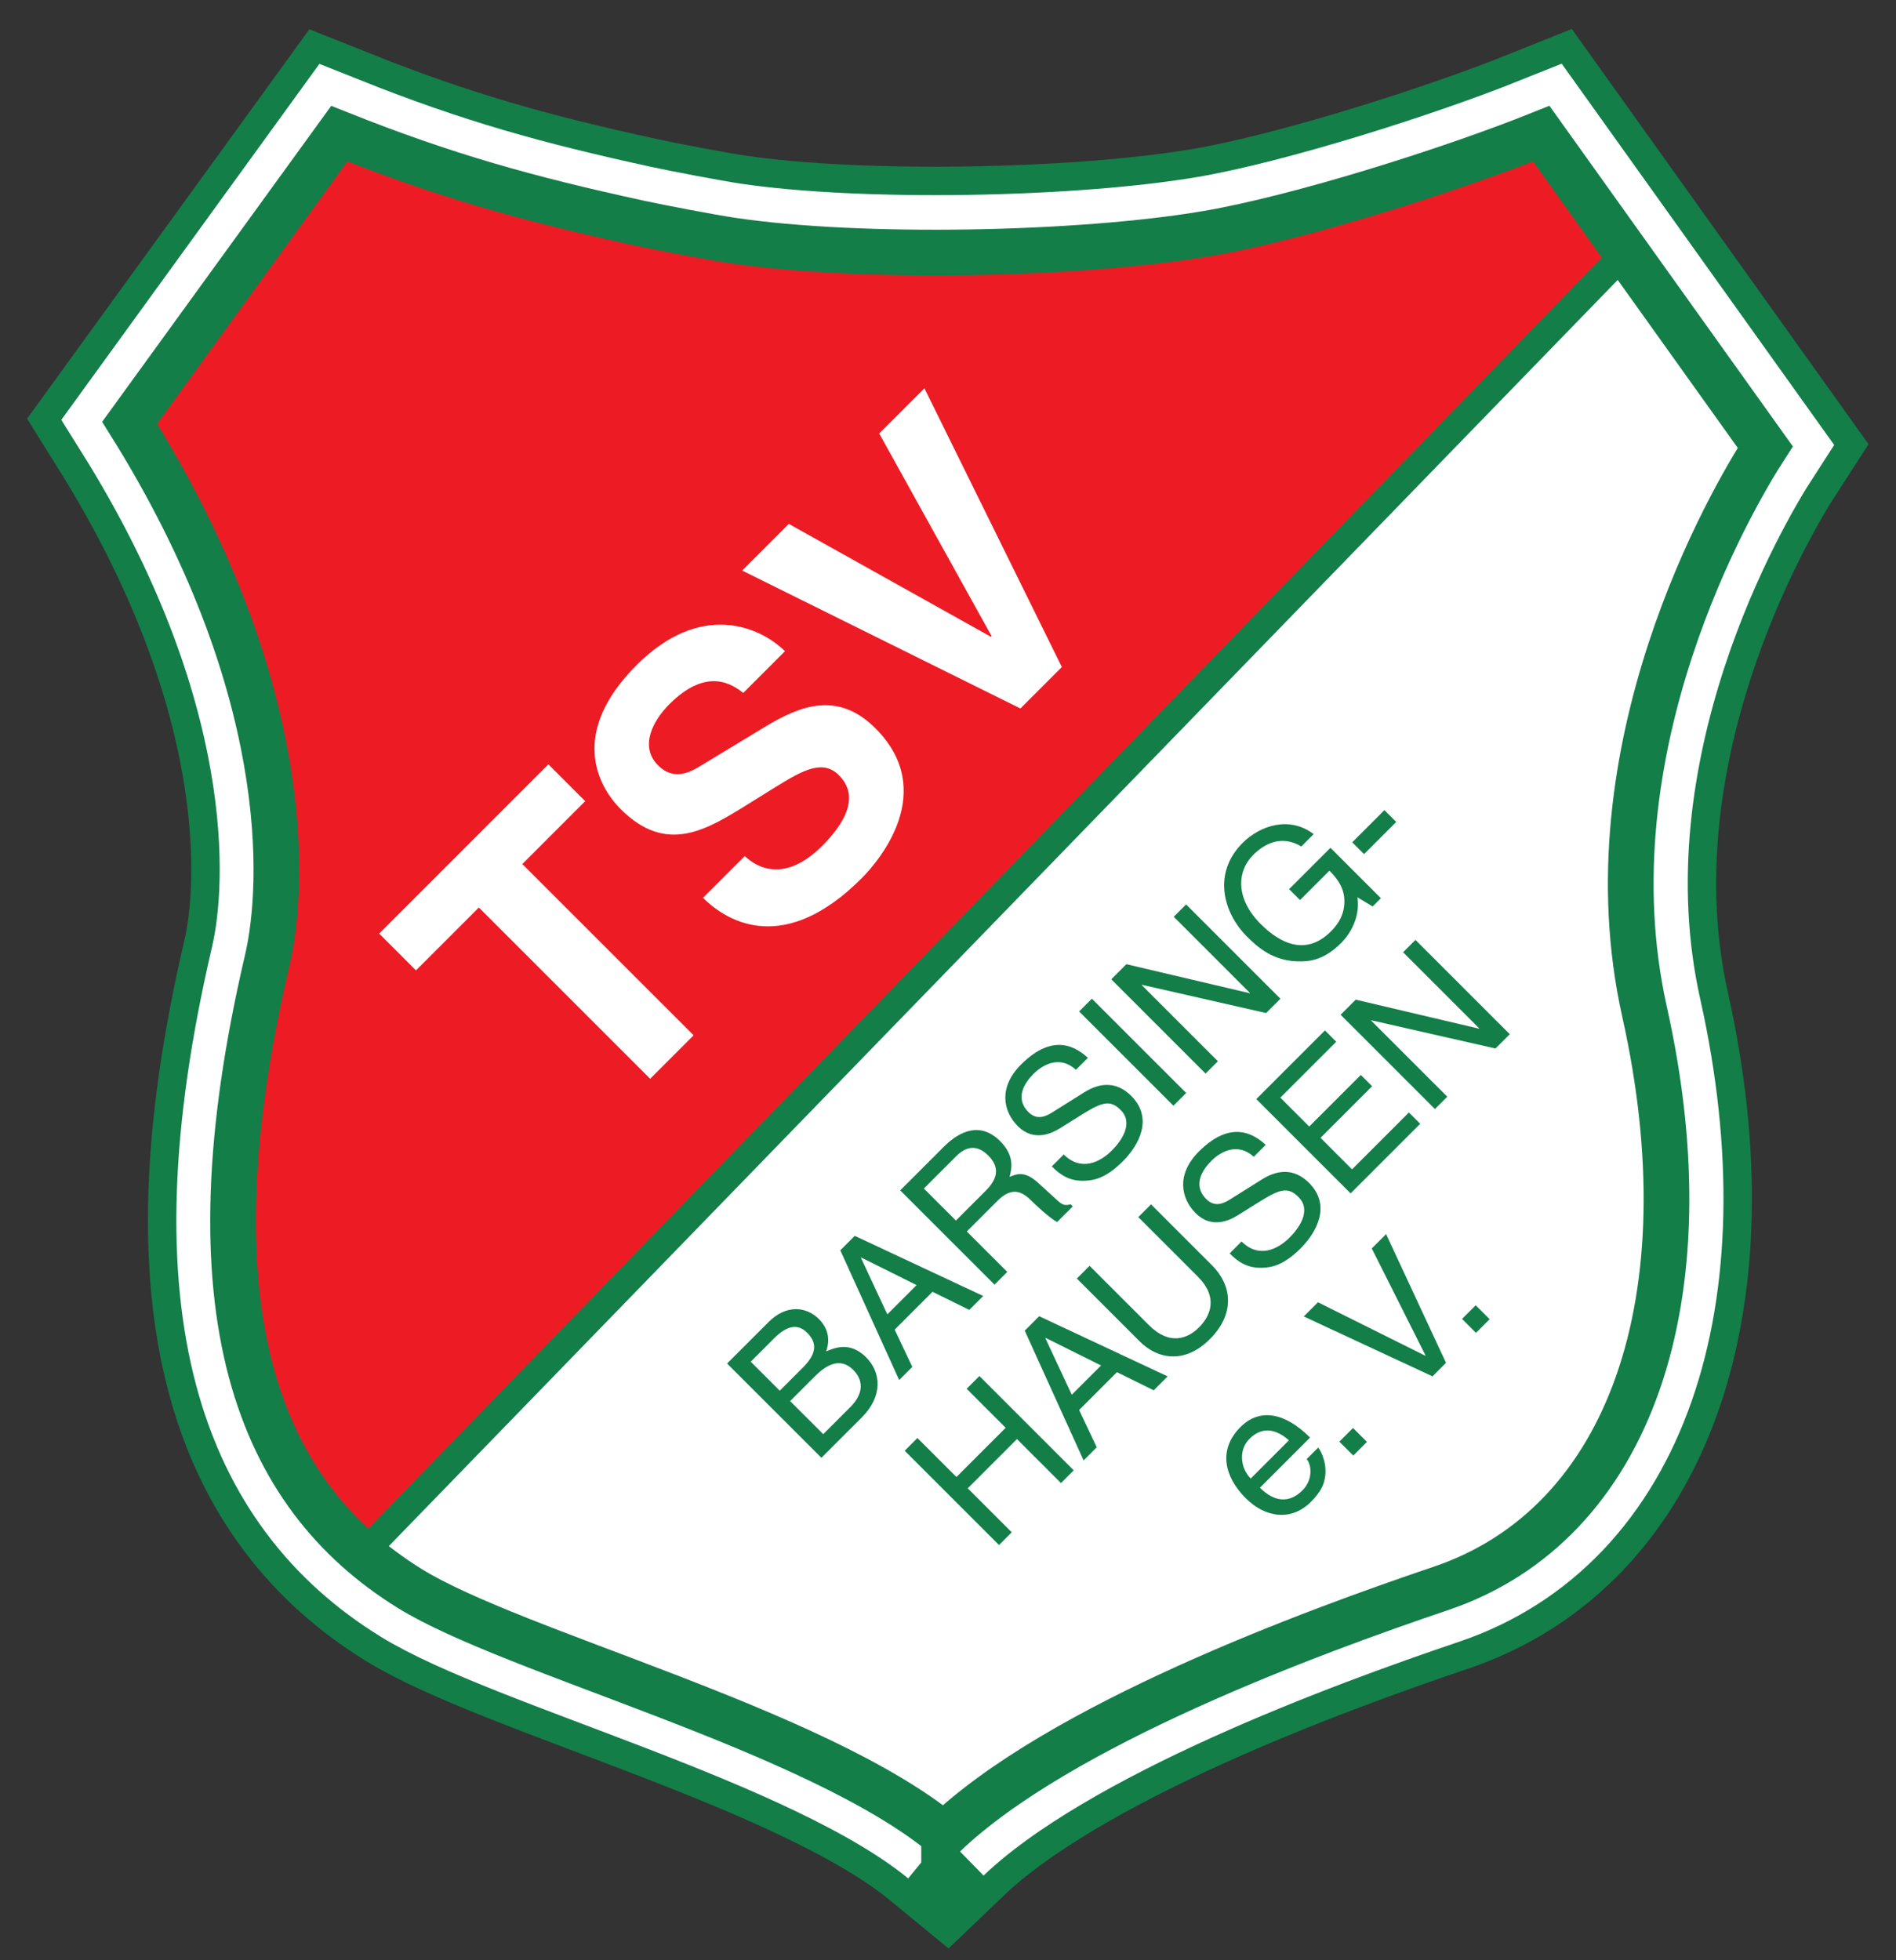 <?xml version="1.0" encoding="UTF-8" standalone="no"?>
<!-- Created with Inkscape (http://www.inkscape.org/) -->

<svg
   width="1186.392mm"
   height="1226.255mm"
   viewBox="0 0 1186.392 1226.255"
   version="1.1"
   id="svg5"
   xml:space="preserve"
   xmlns="http://www.w3.org/2000/svg"
   xmlns:svg="http://www.w3.org/2000/svg"><rect x="0" y="0" width="1186.392" height="1226.255" fill="#333333" stroke="none"/><defs
     id="defs2" /><path
     d="M 590.856,1147.731 C 509.958,1081.226 321.627,1033.837 256.425,993.422 161.815,934.778 115.832,820.477 167.333,600.418 178.501,552.695 183.523,427.549 81.24,264.141 L 212.403,83.255 c 66.508,26.513 117.9,40.759 187.713,55.946 12.948,2.816 45.011,8.926 58.12,10.875 80.124,11.907 217.462,9.278 297.429,-4.35 57.598,-9.816 152.947,-40.018 208.858,-62.47 L 1104.69,279.366 c -20.899,32.25 -112.37,188.566 -75.52,353.374 39.858,178.267 -8.581,320.506 -127.49,360.682 -80.686,27.262 -238.824,85.375 -310.823,154.309 z"
     style="fill:#137e48;fill-opacity:1;fill-rule:nonzero;stroke:#137e48;stroke-width:106.696;stroke-linecap:butt;stroke-linejoin:miter;stroke-miterlimit:3.864;stroke-dasharray:none;stroke-opacity:1"
     id="path142" /><path
     d="M 590.857,1147.731 C 509.959,1081.227 321.627,1033.838 256.426,993.423 161.816,934.779 115.833,820.478 167.333,600.418 178.502,552.695 183.524,427.55 81.24,264.142 L 212.404,83.256 c 66.508,26.513 117.9,40.759 187.713,55.946 12.948,2.816 45.011,8.926 58.121,10.875 80.123,11.907 217.462,9.278 297.428,-4.35 57.598,-9.816 152.946,-40.018 208.858,-62.47 L 1104.691,279.367 c -20.899,32.25 -112.37,188.566 -75.521,353.374 39.858,178.268 -8.581,320.506 -127.49,360.682 -80.685,27.262 -238.824,85.375 -310.823,154.308 z"
     style="fill:#ffffff;fill-opacity:1;fill-rule:nonzero;stroke:#ffffff;stroke-width:71.136;stroke-linecap:butt;stroke-linejoin:miter;stroke-miterlimit:3.864;stroke-dasharray:none;stroke-opacity:1"
     id="path144" /><path
     d="m 227.527,962.555 -64.645,-77.393 -13.05,-55.946 -6.223,-71.17 14.922,-86.395 8.701,-70.868 4.349,-84.22 L 158.531,432.645 124.034,335.677 81.139,253.632 208.254,92.018 l 118.415,32.323 118.416,30.148 146.691,2.175 148.564,-4.35 116.543,-30.147 107.54,-38.546 51.898,75.218 z"
     style="fill:#ed1c24;fill-opacity:1;fill-rule:nonzero;stroke:#ed1c24;stroke-width:4.209;stroke-linecap:butt;stroke-linejoin:miter;stroke-miterlimit:3.864;stroke-dasharray:none;stroke-opacity:1"
     id="path146" /><path
     d="M 234.052,964.73 1016.32,158.838"
     style="fill:none;stroke:#137e48;stroke-width:16.87;stroke-linecap:butt;stroke-linejoin:miter;stroke-miterlimit:3.864;stroke-dasharray:none;stroke-opacity:1"
     id="path148" /><path
     d="M 326.824,540.58 366.173,501.231 343.133,478.207 237.252,584.091 260.286,607.118 299.635,567.771 406.829,674.925 434.028,647.728 326.824,540.58"
     style="fill:#ffffff;fill-opacity:1;fill-rule:nonzero;stroke:none;stroke-width:0.353"
     id="path150" /><path
     d="m 439.902,561.699 c 16.145,16.137 51.689,35.359 99.192,-12.147 11.425,-11.419 47.863,-54.753 8.684,-93.914 -23.394,-23.39 -46.969,-14.325 -69.093,-0.911 l -39.529,23.934 c -6.71,4.167 -17.224,10.337 -27.384,0.18 -11.79,-11.785 -3.27,-27.921 7.064,-38.253 23.754,-23.752 39.714,-12.15 46.244,-7.072 l 26.109,-26.109 c -16.145,-15.772 -52.959,-31.184 -92.848,8.705 -42.249,42.243 -24.463,75.605 -9.959,90.112 28.665,28.644 53.689,13.049 79.618,-3.088 l 17.224,-10.694 c 17.044,-10.514 29.554,-17.589 39.714,-7.432 13.785,13.78 2.54,31.181 -10.329,44.056 -23.749,23.752 -41.164,13.597 -48.604,6.527 l -26.104,26.107"
     style="fill:#ffffff;fill-opacity:1;fill-rule:nonzero;stroke:none;stroke-width:0.353"
     id="path152" /><path
     d="m 620.538,398.112 -0.365,0.36 -126.598,-70.71 -29.189,29.194 174.117,86.299 25.924,-25.924 -86,-174.419 -28.284,28.284 70.395,126.915"
     style="fill:#ffffff;fill-opacity:1;fill-rule:nonzero;stroke:none;stroke-width:0.353"
     id="path154" /><path
     d="m 817.621,912.87 c 2.963,3.45 4.196,12.732 -2.625,19.553 -8.297,8.295 -17.664,7.31 -26.622,-1.646 l 31.38,-31.382 c -15.203,-15.198 -31.147,-18.976 -43.55,-6.569 -14.213,14.211 -10.017,31.218 3.297,44.527 12.409,12.404 28.681,14.377 40.756,2.299 6.906,-6.9 8.054,-11.338 8.71,-14.624 1.804,-9.038 -2.302,-17.087 -4.112,-19.389 z m -34.999,12.157 c -6.657,-6.654 -7.567,-18.076 -0.91,-24.728 8.79,-8.789 17.748,-5.424 24.818,0.82 l -23.908,23.908"
     style="fill:#137e48;fill-opacity:1;fill-rule:evenodd;stroke:none;stroke-width:0.353"
     id="path156" /><path
     d="m 846.619,893.407 -8.546,8.544 8.715,8.71 8.541,-8.544 -8.71,-8.71"
     style="fill:#137e48;fill-opacity:1;fill-rule:nonzero;stroke:none;stroke-width:0.353"
     id="path158" /><path
     d="m 891.995,848.031 -0.169,0.164 -67.141,-33.436 -8.874,8.872 80.539,37.462 8.461,-8.461 -37.486,-80.513 -8.959,8.956 33.629,66.955"
     style="fill:#137e48;fill-opacity:1;fill-rule:nonzero;stroke:none;stroke-width:0.353"
     id="path160" /><path
     d="m 923.396,816.63 -8.546,8.544 8.715,8.708 8.546,-8.544 -8.715,-8.708"
     style="fill:#137e48;fill-opacity:1;fill-rule:nonzero;stroke:none;stroke-width:0.353"
     id="path162" /><path
     d="m 629.28,893.275 -30.808,30.806 -24.41,-24.397 -7.969,7.966 59.013,58.986 7.969,-7.969 -27.533,-27.522 30.808,-30.805 27.533,27.522 7.969,-7.969 -59.013,-58.986 -7.969,7.966 24.41,24.402"
     style="fill:#137e48;fill-opacity:1;fill-rule:nonzero;stroke:none;stroke-width:0.353"
     id="path164" /><path
     d="m 698.907,858.488 23.013,11.34 8.705,-8.71 -80.375,-37.627 -9.033,9.033 36.83,81.169 8.213,-8.213 -11.012,-23.333 z m -28.268,14.128 -16.526,-35.406 0.169,-0.164 34.682,17.25 -18.325,18.32"
     style="fill:#137e48;fill-opacity:1;fill-rule:evenodd;stroke:none;stroke-width:0.353"
     id="path166" /><path
     d="m 712.269,761.473 37.317,37.298 c 12.822,12.817 7.975,24.4 0.661,31.713 -7.149,7.147 -18.484,11.42 -31.305,-1.397 l -37.153,-37.134 -7.969,7.967 39.37,39.354 c 11.017,11.009 28.025,14.38 43.884,-1.479 16.182,-16.184 13.547,-33.93 1.466,-46.006 l -38.301,-38.288 -7.969,7.972"
     style="fill:#137e48;fill-opacity:1;fill-rule:nonzero;stroke:none;stroke-width:0.353"
     id="path168" /><path
     d="m 791.998,716.253 c -6.821,-6.162 -21.198,-16.428 -41.825,4.191 -14.293,14.295 -11.25,29.329 -2.043,38.528 10.271,10.271 21.691,4.273 26.458,1.315 l 14.87,-9.282 c 11.996,-7.398 16.843,-8.3 23.008,-2.138 8.467,8.464 0.254,19.637 -5.498,25.387 -7.556,7.559 -19.389,13.142 -30.073,2.463 l -7.477,7.477 c 5.503,5.506 11.425,9.451 20.955,8.956 5.016,-0.248 12.573,-1.233 23.5,-12.157 10.102,-10.107 19.225,-26.95 5.249,-40.913 -9.371,-9.369 -19.722,-8.218 -29.173,-2.386 l -20.706,12.983 c -4.27,2.627 -9.446,4.517 -14.457,-0.495 -8.959,-8.953 -1.9,-18.814 3.117,-23.826 6.652,-6.652 17.087,-11.335 26.622,-2.63 l 7.472,-7.474"
     style="fill:#137e48;fill-opacity:1;fill-rule:nonzero;stroke:none;stroke-width:0.353"
     id="path170" /><path
     d="m 881.592,696.02 -35.576,35.576 -19.727,-19.72 32.285,-32.287 -7.064,-7.064 -32.29,32.287 -18.082,-18.076 34.999,-34.993 -7.07,-7.07 -42.968,42.969 59.018,58.986 43.54,-43.542 -7.064,-7.064"
     style="fill:#137e48;fill-opacity:1;fill-rule:nonzero;stroke:none;stroke-width:0.353"
     id="path172" /><path
     d="m 925.639,643.421 -0.159,0.164 -77.168,-18.159 -9.446,9.448 59.013,58.986 7.726,-7.723 -47.673,-47.647 0.164,-0.164 77.655,17.659 8.959,-8.951 -59.018,-58.989 -7.721,7.723 47.667,47.651"
     style="fill:#137e48;fill-opacity:1;fill-rule:nonzero;stroke:none;stroke-width:0.353"
     id="path174" /><path
     d="m 469.757,851.923 14.462,-14.46 c 8.869,-8.871 15.362,-9.12 20.87,-3.617 7.234,7.231 4.852,14.213 -2.789,21.855 l -14.383,14.375 z m 44.222,60.137 25.389,-25.387 c 13.06,-13.06 12.07,-28.014 2.619,-37.462 -10.112,-10.107 -19.637,-5.998 -25.061,-3.696 3.445,-9.53 -0.582,-16.351 -4.445,-20.211 -8.054,-8.049 -20.548,-9.2 -31.554,1.81 l -25.961,25.958 z m -19.563,-35.491 15.69,-15.693 c 6.493,-6.49 15.446,-12.157 23.749,-3.86 6.572,6.572 6.578,14.951 -1.72,23.249 l -17.007,17.007 -20.712,-20.703"
     style="fill:#137e48;fill-opacity:1;fill-rule:evenodd;stroke:none;stroke-width:0.353"
     id="path176" /><path
     d="m 583.496,808.193 23.013,11.338 8.71,-8.71 -80.375,-37.626 -9.038,9.038 36.835,81.169 8.213,-8.215 -11.017,-23.328 z m -28.263,14.132 -16.526,-35.407 0.164,-0.164 34.682,17.251 -18.32,18.32"
     style="fill:#137e48;fill-opacity:1;fill-rule:evenodd;stroke:none;stroke-width:0.353"
     id="path178" /><path
     d="m 604.959,770.461 19.309,-19.307 c 9.525,-9.527 16.187,-4.847 21.034,0 2.217,2.22 11.425,10.93 16.192,13.393 l 9.779,-9.779 -1.318,-1.312 c -3.863,1.069 -5.503,0.246 -8.874,-2.958 l -11.181,-10.186 c -8.546,-7.89 -13.393,-5.998 -18.161,-4.027 1.561,-5.995 2.789,-13.637 -5.921,-22.347 -12.494,-12.486 -25.553,-6.16 -35.248,3.532 l -27.279,27.276 59.013,58.986 7.969,-7.966 z m -26.876,-26.866 19.881,-19.881 c 3.942,-3.945 11.34,-9.859 20.463,-0.738 8.715,8.71 4.027,16.349 -1.804,22.183 l -18.484,18.484 -20.055,-20.047"
     style="fill:#137e48;fill-opacity:1;fill-rule:evenodd;stroke:none;stroke-width:0.353"
     id="path180" /><path
     d="m 680.736,661.82 c -6.826,-6.162 -21.209,-16.433 -41.831,4.191 -14.293,14.293 -11.245,29.326 -2.043,38.529 10.276,10.269 21.696,4.27 26.458,1.315 l 14.87,-9.284 c 11.996,-7.395 16.849,-8.297 23.013,-2.135 8.461,8.461 0.249,19.635 -5.503,25.387 -7.556,7.559 -19.389,13.142 -30.078,2.463 l -7.472,7.477 c 5.509,5.504 11.425,9.446 20.955,8.951 5.011,-0.243 12.573,-1.23 23.5,-12.158 10.107,-10.104 19.225,-26.945 5.249,-40.912 -9.372,-9.366 -19.722,-8.215 -29.173,-2.381 l -20.701,12.978 c -4.276,2.63 -9.451,4.522 -14.467,-0.49 -8.959,-8.956 -1.894,-18.815 3.117,-23.826 6.657,-6.657 17.092,-11.337 26.622,-2.63 l 7.482,-7.475"
     style="fill:#137e48;fill-opacity:1;fill-rule:nonzero;stroke:none;stroke-width:0.353"
     id="path182" /><path
     d="m 683.212,624.826 -7.969,7.972 59.018,58.984 7.964,-7.967 -59.013,-58.989"
     style="fill:#137e48;fill-opacity:1;fill-rule:nonzero;stroke:none;stroke-width:0.353"
     id="path184" /><path
     d="m 782.129,621.23 -0.164,0.164 -77.163,-18.155 -9.446,9.448 59.007,58.986 7.726,-7.723 -47.673,-47.649 0.164,-0.167 77.66,17.666 8.954,-8.956 -59.013,-58.987 -7.726,7.723 47.673,47.649"
     style="fill:#137e48;fill-opacity:1;fill-rule:nonzero;stroke:none;stroke-width:0.353"
     id="path186" /><path
     d="m 813.461,563.115 18.399,-18.402 c 6.329,6.326 10.277,12.895 9.207,22.18 -0.899,7.805 -5.339,12.898 -8.292,15.854 -15.695,15.695 -31.967,7.313 -43.963,-4.681 -15.457,-15.446 -15.213,-32.615 -4.614,-43.212 6.493,-6.493 17.256,-12.983 30.078,-5.26 l 7.721,-7.723 c -14.96,-11.501 -33.449,-5.506 -44.455,5.503 -19.225,19.225 -11.742,44.117 2.641,58.497 6.25,6.244 16.605,16.103 34.19,15.608 6.001,-0.082 14.626,-1.315 24.728,-11.419 8.054,-8.051 11.832,-19.061 10.271,-28.673 l 9.53,5.752 5.175,-5.175 -31.559,-31.549 -25.881,25.879 6.826,6.821"
     style="fill:#137e48;fill-opacity:1;fill-rule:nonzero;stroke:none;stroke-width:0.353"
     id="path188" /><path
     d="m 866.272,506.848 -20.13,20.127 7.398,7.395 20.13,-20.13 -7.398,-7.392"
     style="fill:#137e48;fill-opacity:1;fill-rule:nonzero;stroke:none;stroke-width:0.353"
     id="path190" /><path
     d="M 590.755,1148.096 C 509.857,1081.592 321.526,1034.203 256.324,993.788 161.714,935.144 115.732,820.842 167.232,600.783 178.4,553.061 183.423,427.915 81.139,264.507 L 212.302,83.62 c 66.508,26.514 117.9,40.759 187.713,55.946 12.948,2.816 45.011,8.926 58.121,10.875 80.124,11.908 217.462,9.278 297.429,-4.35 57.598,-9.816 152.946,-40.019 208.858,-62.471 L 1104.589,279.732 c -20.899,32.25 -112.37,188.566 -75.52,353.374 39.858,178.268 -8.581,320.506 -127.49,360.683 -80.686,27.262 -238.824,85.375 -310.823,154.308 z"
     style="fill:none;stroke:#137e48;stroke-width:28.588;stroke-linecap:butt;stroke-linejoin:miter;stroke-miterlimit:3.864;stroke-dasharray:none;stroke-opacity:1"
     id="path192" /></svg>
